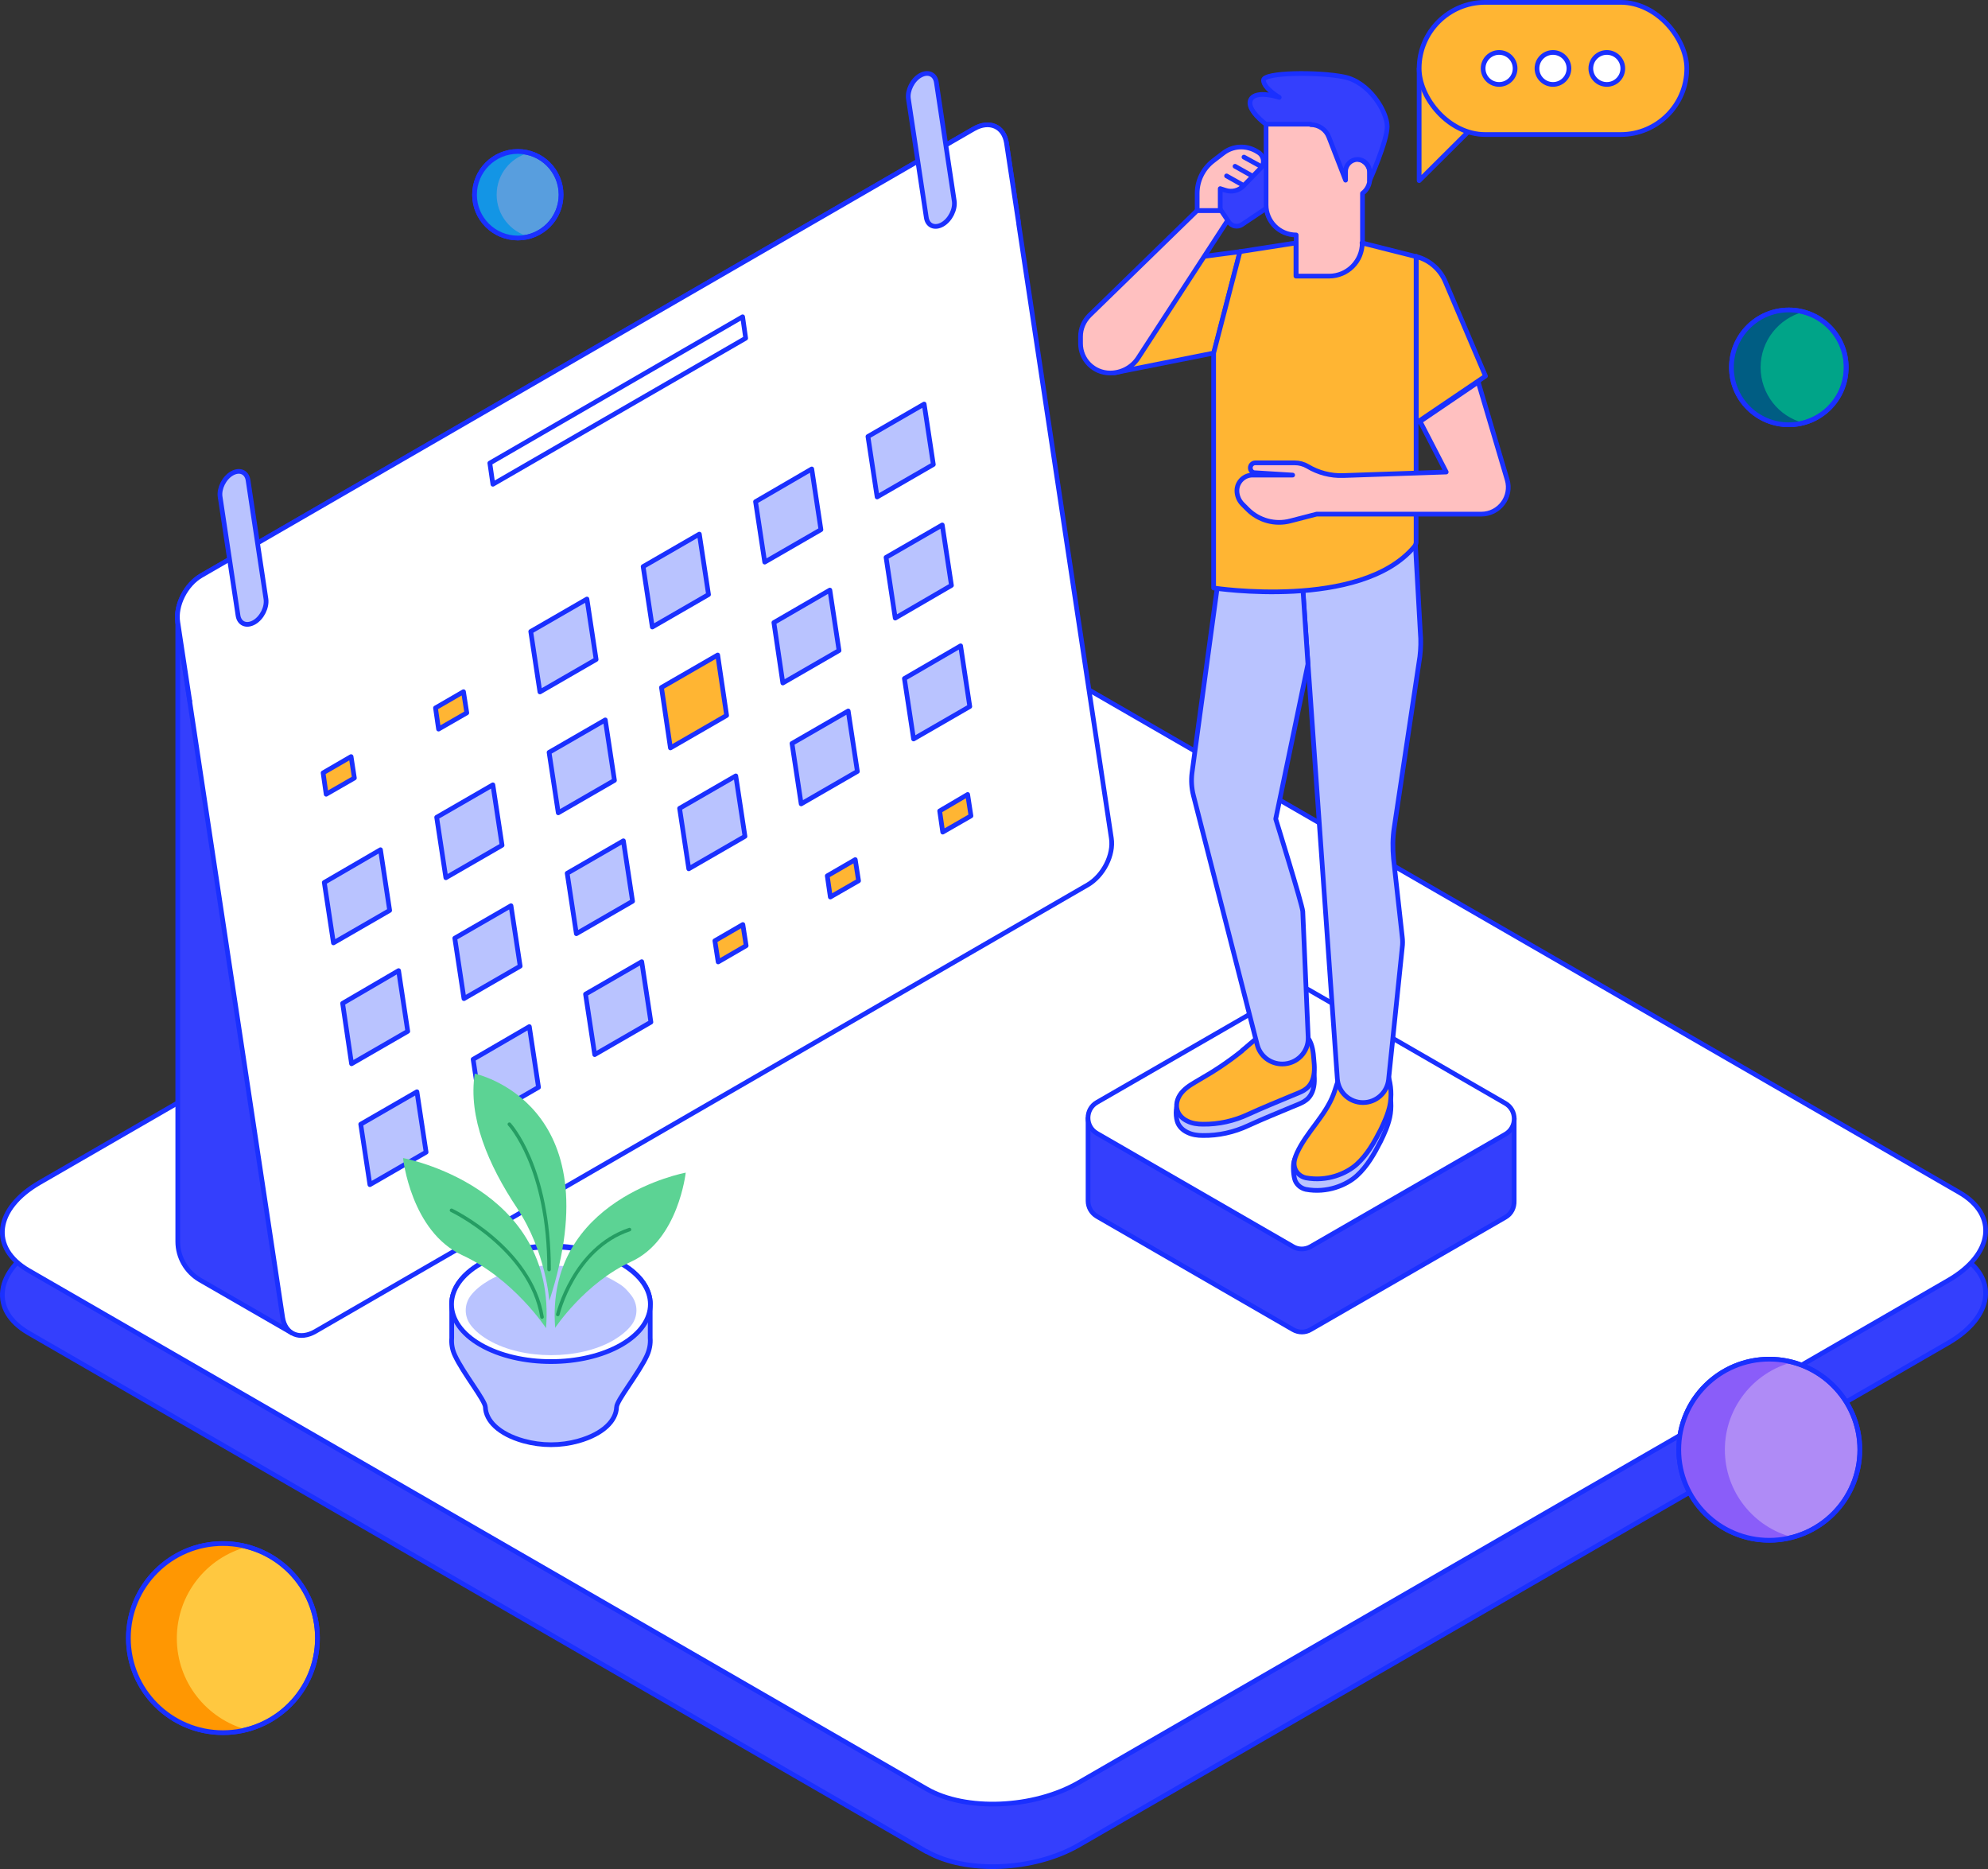 <?xml version="1.0" encoding="UTF-8"?>
<svg id="Layer_2" data-name="Layer 2" xmlns="http://www.w3.org/2000/svg" width="845.4" height="794.7" viewBox="0 0 845.4 794.7">
  <rect x="0" y="0" width="845.4" height="794.7" fill="#333333" stroke="none"/>
  <defs>
    <style>
      .cls-1 {
        stroke: #259d63;
        stroke-width: 1.5px;
      }

      .cls-1, .cls-2, .cls-3, .cls-4, .cls-5, .cls-6, .cls-7, .cls-8, .cls-9, .cls-10, .cls-11 {
        stroke-linecap: round;
        stroke-linejoin: round;
      }

      .cls-1, .cls-11 {
        fill: none;
      }

      .cls-2 {
        fill: #af8bf6;
      }

      .cls-2, .cls-3, .cls-4, .cls-5, .cls-6, .cls-7, .cls-8, .cls-9, .cls-10, .cls-11 {
        stroke: #1a30ff;
        stroke-width: 2px;
      }

      .cls-3 {
        fill: #589ede;
      }

      .cls-4 {
        fill: #00a488;
      }

      .cls-5, .cls-12 {
        fill: #b9c3ff;
      }

      .cls-6 {
        fill: #343ffd;
      }

      .cls-7 {
        fill: #fff;
      }

      .cls-8 {
        fill: #ffb533;
      }

      .cls-9 {
        fill: #ffc0c0;
      }

      .cls-10 {
        fill: #ffc840;
      }

      .cls-13 {
        fill: #5cd394;
      }

      .cls-13, .cls-14, .cls-15, .cls-12, .cls-16, .cls-17 {
        stroke-width: 0px;
      }

      .cls-14 {
        fill: #8a5df9;
      }

      .cls-15 {
        fill: #1395e5;
      }

      .cls-16 {
        fill: #ff9702;
      }

      .cls-17 {
        fill: #005d83;
      }
    </style>
  </defs>
  <g id="Object">
    <g>
      <path class="cls-6" d="M394,787.3L12.2,566.8c-16.6-9.6-14.5-26.3,4.7-37.4l369.7-213.5c19.2-11.1,48.2-12.3,64.8-2.7l381.8,220.4c16.6,9.6,14.5,26.3-4.7,37.4l-369.7,213.5c-19.2,11.1-48.2,12.3-64.8,2.7Z"/>
      <path class="cls-7" d="M394,760.6L12.2,540.2c-16.6-9.6-14.5-26.3,4.7-37.4l369.7-213.5c19.2-11.1,48.2-12.3,64.8-2.7l381.8,220.4c16.6,9.6,14.5,26.3-4.7,37.4l-369.7,213.5c-19.2,11.1-48.2,12.3-64.8,2.7Z"/>
      <g>
        <path class="cls-6" d="M643.9,475.5h-181.2v35.1c0,2.6,1.3,5.1,3.8,6.6l83.3,48.1c2.4,1.4,5.3,1.4,7.6,0l82.7-47.7c2.7-1.5,3.9-4.3,3.8-7h0v-35.1Z"/>
        <path class="cls-7" d="M549.8,530l-83.3-48.1c-5.1-2.9-5.1-10.3,0-13.2l82.7-47.7c2.4-1.4,5.3-1.4,7.6,0l83.3,48.1c5.1,2.9,5.1,10.3,0,13.2l-82.7,47.7c-2.4,1.4-5.3,1.4-7.6,0Z"/>
        <g>
          <path class="cls-5" d="M528.2,451.5c4-3.2,9.9-9.4,15.5-9.4,2.1,0,4.7.3,6.8.7,2.5.4,4.6,1.5,6,3.7,1.6,2.5,2,5.7,2.2,8.7.3,3,.5,6.1-.6,8.9-1.7,4.3-5.1,5-8.8,6.6-6.2,2.6-12.4,5.1-18.5,7.9-6,2.8-12.6,4.3-19.3,4.2-2.2,0-4.5-.3-6.5-1.3-2-.9-3.8-2.6-4.4-4.8-.8-2.8-.7-7.1,1.3-9.2,2-2.1,5.8-2.3,8.4-3.8,6.3-3.6,12.3-7.6,18-12.2Z"/>
          <path class="cls-5" d="M569.6,462.8c2-4.3,6.9-8.1,11.8-8.1,2.1,0,4.6.7,6.2,2.1,1.4,1.3,2.1,3.6,2.7,5.4,1.3,4.2,1.6,8.7.7,12.9-.8,3.6-2.3,6.9-3.9,10.2-2.7,5.3-5.7,10.6-10.1,14.6-4.4,4-12.7,7.5-21.7,5.8-2.3-.5-4.3-2.3-4.8-4.6-.5-2-.8-6.2,0-8,4.1-9,13.1-13.7,16.6-22.9.9-2.4,1.5-4.9,2.6-7.3Z"/>
          <path class="cls-8" d="M569.6,457.9c2-4.3,6.9-8.1,11.8-8.1,2.1,0,4.6.7,6.2,2.1,1.4,1.3,2.1,3.6,2.7,5.4,1.3,4.2,1.6,8.7.7,12.9-.8,3.6-2.3,6.9-3.9,10.2-2.7,5.3-5.7,10.6-10.1,14.6-4.4,4-12.7,7.5-21.7,5.8-2.3-.5-4.3-2.3-4.8-4.6-.5-2,.2-4.1,1-5.9,4.1-9,12.1-15.8,15.6-25.1.9-2.4,1.5-4.9,2.6-7.3Z"/>
          <path class="cls-8" d="M528.2,446.7c4-3.2,9.9-9.4,15.5-9.4,2.1,0,4.7.3,6.8.7,2.5.4,4.6,1.5,6,3.7,1.6,2.5,2,5.7,2.2,8.7.3,3,.5,6.1-.6,8.9-1.7,4.3-5.1,5-8.8,6.6-6.2,2.6-12.4,5.1-18.5,7.9-6,2.8-12.6,4.3-19.3,4.2-2.2,0-4.5-.3-6.5-1.3-2-.9-3.8-2.6-4.4-4.8-.8-2.8.4-5.9,2.5-8,2-2.1,4.7-3.5,7.2-5,6.3-3.6,12.3-7.6,18-12.2Z"/>
          <polygon class="cls-8" points="516.2 150.1 473.9 158.5 507.5 109.6 527.3 107 516.2 150.1"/>
          <path class="cls-9" d="M472.1,158.6h0c-7,0-12.6-5.6-12.6-12.6v-2.9c0-3.4,1.4-6.6,3.8-9l45.8-44.6h15.7l-40.8,62.7c-2.6,4-7.1,6.4-11.9,6.4Z"/>
          <rect class="cls-6" x="522.9" y="68.7" width="17.2" height="28.2" rx="4" ry="4" transform="translate(304 -404.6) rotate(56.1)"/>
          <path class="cls-5" d="M601.7,228l2.3,41c.3,3.4.2,6.8-.2,10.2l-10.9,72.6c-.7,4.4-.7,8.9-.3,13.3l3.7,33.2c.2,1.5.2,3.1,0,4.6l-5.8,56.1c-.6,5.6-5.3,9.8-10.9,9.8h0c-5.7,0-10.5-4.4-10.9-10.2l-15.1-213.6,48-16.9Z"/>
          <path class="cls-5" d="M553.7,244.9h-35.4s-11.4,83.7-11.4,83.7c-.4,3.2-.2,6.5.6,9.6l27.1,105.9c1.2,4.9,5.6,8.3,10.7,8.3h0c6.3,0,11.3-5.2,11-11.5l-2.3-53.4c-.3-3.2-11.5-39.3-11.5-39.3l13.7-65.8-2.5-37.5Z"/>
          <path class="cls-9" d="M538.4,48.3v38.8c0,7.1,5.7,12.8,12.8,12.8h0v20.4h28.2s0-38.1,0-38.1h0c1.9-1.4,3.1-3.7,3.1-6.1v-2.4c0-3.4-2.7-6.1-6.1-6.1h-4.1v-19.3h-33.9Z"/>
          <path class="cls-6" d="M557.4,52.8h-19.1s-8.6-6.3-6.4-10.5,12.1-.9,12.1-.9c0,0-6.7-3.9-6.7-7.3s23.4-3.6,34.2-1.4c10.8,2.1,18.4,14.8,18.4,21.1s-7.5,23-7.5,23v-3.9c0-2.8-2.3-5.1-5.1-5.1h0c-2.8,0-5.1,2.3-5.1,5.1v3.7s-7.1-18.3-7.1-18.3c-1.2-3.2-4.3-5.3-7.7-5.3Z"/>
          <path class="cls-8" d="M579.3,103.3h0c0,7.8-6.3,14.1-14.1,14.1h-14.1v-14.1s-23.8,3.7-23.8,3.7l-11.2,43.1v99.9s62.4,9.6,85.3-17.5c.9-1.1.8-2,.8-2v-121.4l-23-5.8"/>
          <path class="cls-8" d="M602.3,109.1h0c5.5,1.4,10.1,5.4,12.3,10.6l17.1,40.2-29.4,19.9v-70.8Z"/>
          <path class="cls-9" d="M628.6,162.4l12.3,41.5c2.2,7.3-3.3,14.7-11,14.7h-70l-11.2,2.9c-6.5,1.7-13.4-.2-18.1-4.9l-2.2-2.2c-1.5-1.5-2.4-3.6-2.4-5.8h0c0-3.6,3-6.6,6.6-6.6h17.1l-16.1-1c-1.1,0-1.9-1-1.9-2.1h0c0-1.1.9-2.1,2.1-2.1h16.8c1.9,0,3.8.5,5.5,1.5h0c4.5,2.7,9.8,4.1,15.1,3.9l43.8-1.5-11.1-21.5,24.9-16.9Z"/>
          <path class="cls-9" d="M509.1,89.5v-7.3c0-5.4,2.5-10.5,6.8-13.8l4.3-3.3c4-3.1,9.4-3.4,13.8-1l1,.6c2.5,1.4,3,4.9,1,6.9l-7.2,7.4c-2,2.1-5,2.8-7.7,1.9l-2.2-.7v9.3h-9.8Z"/>
          <line class="cls-5" x1="528.9" y1="78.9" x2="521.6" y2="74.8"/>
          <line class="cls-5" x1="532.5" y1="74.8" x2="525.2" y2="70.7"/>
          <line class="cls-5" x1="536.3" y1="70.8" x2="529" y2="66.8"/>
        </g>
      </g>
      <g>
        <polygon class="cls-8" points="603.5 29.1 603.5 76.8 623.9 56.5 603.5 29.1"/>
        <rect class="cls-8" x="603.5" y="1" width="113.8" height="56.2" rx="28.1" ry="28.1"/>
        <circle class="cls-7" cx="637.5" cy="29.1" r="6.8"/>
        <circle class="cls-7" cx="660.4" cy="29.1" r="6.8"/>
        <circle class="cls-7" cx="683.3" cy="29.1" r="6.8"/>
      </g>
      <path class="cls-6" d="M75.6,264.5v263.4c0,6.7,3.6,12.9,9.4,16.3l39.2,22.6-48.6-302.2Z"/>
      <g>
        <path class="cls-7" d="M472.6,356.4c1.1,7.1-3.4,15.9-10,19.8l-328.5,189.9c-6.6,3.8-12.8,1.2-13.9-5.9l-44.6-295.6c-1.1-7.1,3.4-16,10-19.8L414.1,54.8c6.6-3.8,12.8-1.1,13.9,6l44.6,295.6Z"/>
        <path class="cls-7" d="M80.7,298.1l-5.1-33.6c-1.1-7.1,3.4-16,10-19.8L414.1,54.8c6.6-3.8,12.8-1.1,13.9,6l5.1,33.6"/>
        <g>
          <polygon class="cls-5" points="253.5 280.4 229.6 294.2 225.7 268.5 249.6 254.7 253.5 280.4"/>
          <polygon class="cls-5" points="301.3 252.8 277.4 266.6 273.5 240.9 297.4 227.1 301.3 252.8"/>
          <polygon class="cls-5" points="349.1 225.2 325.2 239 321.3 213.3 345.2 199.4 349.1 225.2"/>
          <polygon class="cls-5" points="396.9 197.5 373 211.3 369.1 185.6 393 171.8 396.9 197.5"/>
          <polygon class="cls-5" points="165.7 387.1 141.8 400.9 137.9 375.2 161.8 361.3 165.7 387.1"/>
          <polygon class="cls-5" points="213.5 359.4 189.6 373.2 185.7 347.5 209.6 333.7 213.5 359.4"/>
          <polygon class="cls-5" points="261.3 331.8 237.4 345.6 233.5 319.9 257.4 306.1 261.3 331.8"/>
          <polygon class="cls-8" points="309 304.2 285.1 318 281.3 292.3 305.2 278.5 309 304.2"/>
          <polygon class="cls-5" points="356.8 276.6 332.9 290.4 329.1 264.7 352.9 250.9 356.8 276.6"/>
          <polygon class="cls-5" points="404.6 248.9 380.7 262.8 376.8 237 400.7 223.2 404.6 248.9"/>
          <polygon class="cls-5" points="173.4 438.5 149.5 452.3 145.7 426.6 169.5 412.7 173.4 438.5"/>
          <polygon class="cls-5" points="221.2 410.8 197.3 424.6 193.4 398.9 217.3 385.1 221.2 410.8"/>
          <polygon class="cls-5" points="269 383.2 245.1 397 241.2 371.3 265.1 357.5 269 383.2"/>
          <polygon class="cls-5" points="316.8 355.6 292.9 369.4 289 343.7 312.9 329.9 316.8 355.6"/>
          <polygon class="cls-5" points="364.6 328 340.7 341.8 336.8 316.1 360.7 302.3 364.6 328"/>
          <polygon class="cls-5" points="412.4 300.4 388.5 314.2 384.6 288.5 408.5 274.6 412.4 300.4"/>
          <polygon class="cls-5" points="181.2 489.9 157.3 503.7 153.4 478 177.3 464.2 181.2 489.9"/>
          <polygon class="cls-5" points="229 462.3 205.1 476.1 201.2 450.4 225.1 436.5 229 462.3"/>
          <polygon class="cls-5" points="276.8 434.6 252.9 448.4 249 422.7 272.9 408.9 276.8 434.6"/>
        </g>
        <polygon class="cls-8" points="150.7 330.8 138.7 337.7 137.4 328.6 149.3 321.7 150.7 330.8"/>
        <polygon class="cls-8" points="198.5 303.1 186.5 310 185.2 301 197.1 294.1 198.5 303.1"/>
        <polygon class="cls-8" points="412.9 346.9 400.9 353.8 399.6 344.8 411.5 337.8 412.9 346.9"/>
        <polygon class="cls-8" points="365.1 374.5 353.1 381.4 351.8 372.4 363.7 365.5 365.1 374.5"/>
        <polygon class="cls-8" points="317.3 402.1 305.4 409 304 400 315.9 393.1 317.3 402.1"/>
        <polygon class="cls-7" points="317.1 143.8 209.6 205.9 208.3 196.9 315.8 134.7 317.1 143.8"/>
        <path class="cls-5" d="M108.1,264.6h0c-3.3,1.9-6.4.6-6.9-3l-7.6-50.4c-.5-3.5,1.7-8,5-9.9h0c3.3-1.9,6.4-.6,6.9,3l7.6,50.4c.5,3.5-1.7,8-5,9.9Z"/>
        <path class="cls-5" d="M400.8,95.4h0c-3.3,1.9-6.4.6-6.9-3l-7.6-50.4c-.5-3.5,1.7-8,5-9.9h0c3.3-1.9,6.4-.6,6.9,3l7.6,50.4c.5,3.5-1.7,8-5,9.9Z"/>
      </g>
    </g>
    <g>
      <g>
        <path class="cls-5" d="M253.3,532.6c-12.3-3.8-25.6-3.8-37.9,0-16.1,4.9-23.9,13.9-23.3,22.8,0,4.5,0,9,0,13.5-.2,2.5.2,5,1.4,7.5,3.5,7.5,12.8,19,12.9,21.9.2,5.7,5.6,11.4,16.3,14.4,7.6,2.1,15.7,2.1,23.2,0,10.7-3,16.1-8.7,16.3-14.4,0-2.8,9.4-14.3,12.9-21.9,1.1-2.4,1.6-5,1.4-7.5,0-4.5,0-9,0-13.5.6-8.9-7.1-17.9-23.3-22.8Z"/>
        <path class="cls-7" d="M264.2,537.3c-16.5-9.5-43.3-9.5-59.8,0-16.5,9.5-16.5,25,0,34.5,16.5,9.5,43.3,9.5,59.8,0,16.5-9.5,16.5-25,0-34.5Z"/>
        <path class="cls-12" d="M260.8,544.4c-14.6-8.4-38.3-8.4-52.9,0-3.2,1.9-5.8,4-7.6,6.3-3,3.8-3,9.1,0,12.9,1.8,2.3,4.3,4.4,7.6,6.3,14.6,8.4,38.3,8.4,52.9,0,3.2-1.9,5.8-4,7.6-6.3,3-3.8,3-9.1,0-12.9s-4.3-4.4-7.6-6.3Z"/>
      </g>
      <path class="cls-13" d="M232.2,564.7s-13.7-20.9-35.6-31c-21.9-10.1-25.2-41.3-25.2-41.3,0,0,65.6,12,60.8,72.4Z"/>
      <path class="cls-13" d="M236,564.7s12.5-19.1,32.5-28.3c20-9.2,23.1-37.8,23.1-37.8,0,0-59.9,11-55.5,66.1Z"/>
      <path class="cls-13" d="M233.6,553.1s-1.4-20.9-13.7-39.4c-12.3-18.5-20.9-38.7-18-57.2,0,0,59.1,12.3,31.7,96.6Z"/>
      <path class="cls-1" d="M192,514.6s33.7,16.1,38.5,45.4"/>
      <path class="cls-1" d="M216.6,478s16.9,18,16.9,61.8"/>
      <path class="cls-1" d="M237.2,558.9s6.7-28.1,30.5-36.1"/>
    </g>
    <g>
      <g>
        <circle class="cls-2" cx="752.4" cy="616.4" r="38.5"/>
        <path class="cls-14" d="M752.4,577.9c3.4,0,6.7.4,9.8,1.3-16.5,4.3-28.7,19.4-28.7,37.2,0,17.9,12.2,32.9,28.7,37.2-3.1.8-6.4,1.3-9.8,1.3-21.3,0-38.5-17.2-38.5-38.5,0-21.3,17.2-38.5,38.5-38.5Z"/>
        <circle class="cls-11" cx="752.4" cy="616.4" r="38.5"/>
      </g>
      <g>
        <circle class="cls-4" cx="760.7" cy="156.2" r="24.4"/>
        <path class="cls-17" d="M760.7,131.8c2.2,0,4.2.3,6.2.8-10.5,2.8-18.2,12.3-18.2,23.6,0,11.3,7.7,20.9,18.2,23.6-2,.5-4.1.8-6.2.8-13.5,0-24.4-10.9-24.4-24.4,0-13.5,10.9-24.4,24.4-24.4Z"/>
        <circle class="cls-11" cx="760.7" cy="156.2" r="24.4"/>
      </g>
      <g>
        <circle class="cls-10" cx="94.8" cy="696.5" r="40.2"/>
        <path class="cls-16" d="M94.8,656.4c3.5,0,7,.5,10.3,1.3-17.2,4.5-29.9,20.2-29.9,38.9,0,18.6,12.7,34.3,29.9,38.9-3.3.9-6.7,1.3-10.3,1.3-22.2,0-40.2-18-40.2-40.2,0-22.2,18-40.2,40.2-40.2Z"/>
        <circle class="cls-11" cx="94.8" cy="696.5" r="40.2"/>
      </g>
      <g>
        <circle class="cls-3" cx="220.2" cy="82.8" r="18.4"/>
        <path class="cls-15" d="M220.2,64.4c1.6,0,3.2.2,4.7.6-7.9,2.1-13.7,9.2-13.7,17.8,0,8.5,5.8,15.7,13.7,17.8-1.5.4-3.1.6-4.7.6-10.1,0-18.4-8.2-18.4-18.4,0-10.1,8.2-18.4,18.4-18.4Z"/>
        <circle class="cls-11" cx="220.2" cy="82.8" r="18.4"/>
      </g>
    </g>
  </g>
</svg>